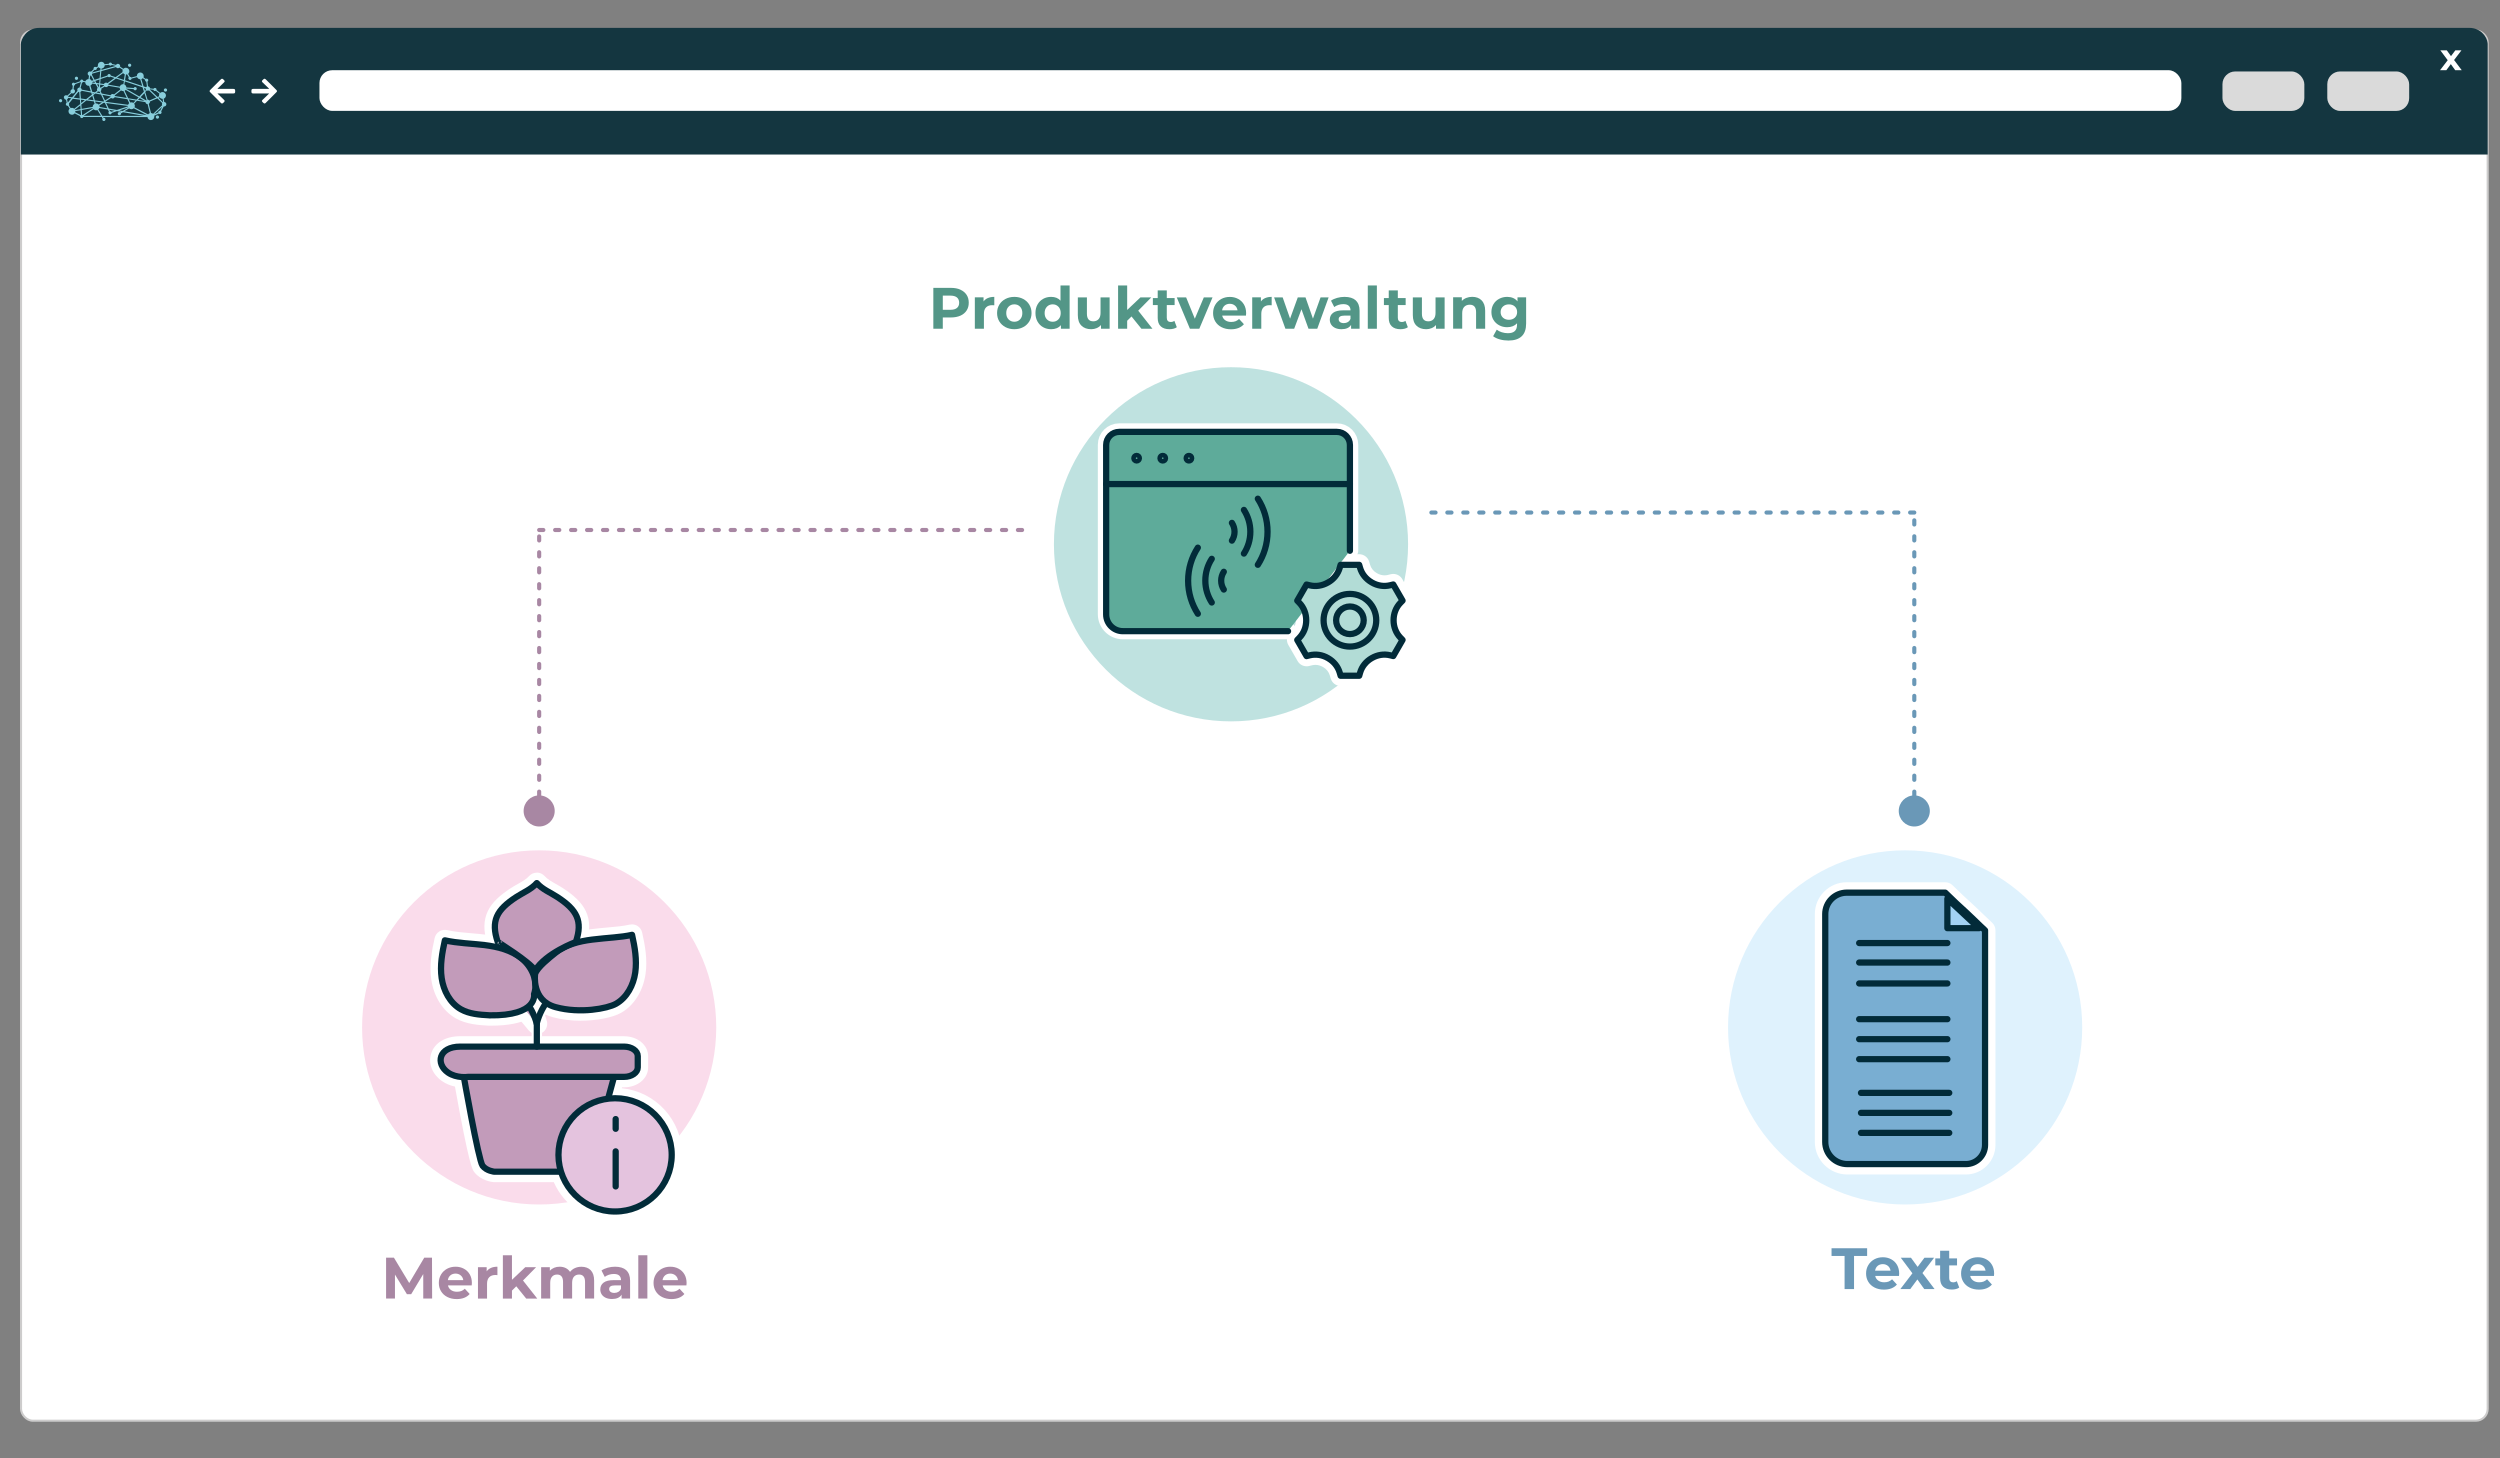 <?xml version="1.0" encoding="UTF-8"?><svg xmlns="http://www.w3.org/2000/svg" viewBox="0 0 600 350"><rect x="0" y="0" width="600" height="350" fill="#808080" stroke="none"/><defs><style>.cls-1{stroke:#cdcccc;stroke-miterlimit:10;stroke-width:.5px;}.cls-1,.cls-2{fill:#fff;}.cls-3{fill:#dff2fd;}.cls-4{fill:#79aed2;}.cls-4,.cls-5,.cls-6,.cls-7,.cls-8,.cls-9,.cls-10,.cls-11,.cls-12,.cls-13,.cls-14{stroke-linecap:round;stroke-linejoin:round;}.cls-4,.cls-5,.cls-8,.cls-10,.cls-11,.cls-12,.cls-13{stroke:#022b39;stroke-width:1.5px;}.cls-15{fill:#539687;}.cls-16{fill:#fadceb;}.cls-5{fill:#5eab9a;}.cls-6{stroke-width:2.5px;}.cls-6,.cls-7,.cls-9,.cls-13,.cls-14{fill:none;}.cls-6,.cls-14{stroke:#fff;}.cls-17{fill:#143640;}.cls-7{stroke:#6a98b7;}.cls-7,.cls-9{stroke-dasharray:0 0 1 2.83;stroke-width:.99px;}.cls-18{fill:#a887a3;}.cls-8{fill:#e4c3de;}.cls-19{fill:#88cedc;}.cls-20{fill:#dadada;}.cls-21{fill:#bfe2e0;}.cls-9{stroke:#a887a3;}.cls-10{fill:#a2d2f3;}.cls-11{fill:#c29bba;}.cls-22{fill:#6a98b7;}.cls-12{fill:#b2dcd6;}.cls-14{stroke-width:4px;}</style></defs><g id="Hintergrund"><rect class="cls-1" x="5.05" y="7.33" width="591.99" height="333.64" rx="2.83" ry="2.83"/><path class="cls-17" d="m597.04,37.08V10.51c-.16-2.03-1.97-3.82-4.4-3.82H9.4c-3.02,0-4.4,2.68-4.4,3.93v26.46h592.04Z"/><rect class="cls-2" x="76.67" y="16.85" width="446.86" height="9.76" rx="3.07" ry="3.07"/><rect class="cls-20" x="558.55" y="17.15" width="19.65" height="9.47" rx="3.07" ry="3.07"/><rect class="cls-20" x="533.39" y="17.15" width="19.65" height="9.47" rx="3.07" ry="3.07"/><path class="cls-2" d="m589.25,16.85l-1.05-1.46-1.08,1.46h-1.51l1.84-2.4-1.77-2.37h1.55l1.01,1.39,1.04-1.39h1.47l-1.77,2.33,1.84,2.44h-1.57Z"/><path class="cls-2" d="m64.6,22.43c-.12,0-.19,0-.25,0-1.19,0-2.38,0-3.57,0-.33,0-.44-.11-.44-.44,0-.04,0-.09,0-.13,0-.45.08-.53.54-.53,1.16,0,2.32,0,3.48,0,.06,0,.13,0,.23,0-.05-.07-.08-.1-.11-.14-.48-.47-.97-.93-1.45-1.4-.23-.22-.23-.36,0-.58.43-.43.48-.43.92,0,.79.79,1.58,1.58,2.37,2.37.21.21.22.36,0,.57-.85.85-1.7,1.7-2.55,2.55-.19.19-.35.19-.55,0-.07-.07-.14-.13-.21-.2-.19-.19-.19-.35,0-.53.48-.47.97-.93,1.45-1.4.04-.04.08-.08.16-.16Z"/><path class="cls-2" d="m52.18,22.43c.12,0,.19,0,.25,0,1.19,0,2.38,0,3.57,0,.33,0,.44-.11.44-.44,0-.04,0-.09,0-.13,0-.45-.08-.53-.54-.53-1.16,0-2.32,0-3.48,0-.06,0-.13,0-.23,0,.05-.07.08-.1.11-.14.48-.47.97-.93,1.45-1.4.23-.22.23-.36,0-.58-.43-.43-.48-.43-.92,0-.79.79-1.58,1.58-2.37,2.37-.21.21-.22.36,0,.57.85.85,1.7,1.7,2.55,2.55.19.19.35.19.55,0,.07-.07.14-.13.21-.2.19-.19.19-.35,0-.53-.48-.47-.97-.93-1.45-1.4-.04-.04-.08-.08-.16-.16Z"/><path class="cls-19" d="m38.17,28.1c0-.22-.17-.39-.39-.39s-.39.17-.39.39c0,.21.17.39.39.39s.39-.17.39-.39m1.15-6.49c0,.22.17.39.39.39s.39-.17.39-.39c0-.22-.17-.39-.39-.39s-.39.17-.39.39m-8.6-5.95c0,.22.17.39.39.39s.39-.17.39-.39c0-.22-.17-.39-.39-.39s-.39.17-.39.39m-12.76,3.13c0,.22.17.39.39.39s.39-.17.39-.39-.17-.39-.39-.39-.39.17-.39.39m-1.86,5.03c.14-.07.24-.19.28-.33l.73.1-.82,1s-.03,0-.05-.01l-.14-.75m1.07-1.48c.08.05.19.09.29.09.3,0,.54-.24.54-.54,0-.23-.14-.42-.34-.5l.1-.84s.09-.03.13-.06c.1-.08.16-.19.16-.31l1.3-.48s.04.04.06.06l-.33,1.24s0,0,0,0c-.3,0-.54.24-.54.54,0,.09.02.17.06.24l-1.29,1.57-.92-.12s-.03-.09-.05-.13l.83-.75Zm2.51-2.51c.12-.01.22-.07.29-.18l.49.09s0,.01,0,.02c0,.46.37.83.83.83.03,0,.07,0,.1,0l.4,1.33-2.17-.42c-.01-.18-.12-.34-.27-.43l.33-1.24Zm1.97-1.67c.07,0,.13-.03.19-.05l.6,1.12-.43.14c-.1-.19-.27-.34-.48-.4l.12-.81Zm.4-.24c.05-.08.08-.17.09-.26l1.91-.53-.16,1.62-1.19.4-.65-1.22m.65-1.18s.11.04.16.04c.21,0,.39-.17.39-.39,0-.02,0-.03,0-.05l.42-.23c.11.15.27.25.45.3l-.04.43-1.99.55s-.01-.03-.02-.04l.64-.61Zm3.19,1.63c.07.09.18.14.3.14s.23-.06.3-.14l.99.33-1.69,1.23c-.09-.08-.21-.12-.34-.12-.22,0-.42.14-.5.33l-.91-.13.1-1.06,1.74-.58Zm-1.56-1.32l3.51-.97c.09.16.27.27.46.27.14,0,.28-.06.37-.15l.79.52c-.04.1-.07.21-.07.33,0,.08.01.16.03.23l-1.68,1.22-1.17-.39c0-.21-.18-.37-.39-.37s-.38.17-.39.37l-1.63.54.16-1.6Zm.06-.62c.41-.04.74-.37.75-.79l1.01-.11c.06.13.2.21.35.21.13,0,.25-.07.32-.17l.94.22s0,.01,0,.02c0,0,0,0,0,0l-3.41.94.03-.33Zm5.16,1.1c.1.14.24.24.4.3l-.22,1.33-1.67-.55,1.48-1.08m4.67,3.41l.32,1.05-1.09,1.14-3.17-1.83s.01-.04.02-.06l1.77.13c.05.16.2.28.37.28.22,0,.39-.17.39-.39,0-.22-.17-.39-.39-.39-.16,0-.29.09-.35.23l-1.75-.13c-.01-.32-.21-.6-.49-.73l.12-.72,4.26,1.42Zm-3.99-3.07c.1,0,.19-.02.28-.05l.41.7c-.07.07-.11.17-.11.27s.17.39.39.39c.2,0,.36-.15.39-.34l1.32-.35c.12.3.41.51.75.51l.48,1.61-4.12-1.37.22-1.38Zm3.69,1.1c.13-.04.25-.12.35-.22l.55.38s0,.05,0,.08c0,.18.13.34.3.38l.15,1.13c-.09.04-.17.11-.22.19l-.58-.19-.53-1.75m1.29,2.71c.08.04.17.07.26.07.1,0,.2-.03.28-.08l1.76,1.7-1.67.73c-.1-.12-.25-.21-.42-.21,0,0-.01,0-.02,0l-.55-1.83.36-.38m.73-.21s.01-.03.02-.04l.84.1c.04.17.19.3.38.3.07,0,.14-.02.2-.06l.88.69c-.07.12-.11.26-.11.41,0,.07.01.14.03.21l-.4.17-1.84-1.78m2.36,1.86c.15.22.4.37.69.37,0,0,.01,0,.02,0l.13.79s-.03.01-.04.02l-1.09-1.05.3-.13m.11,3.2s-.03,0-.05,0c-.22,0-.39.17-.39.39,0,.01,0,.02,0,.03l-.99.47,1.93-1.83-.5.95Zm-1.7.76c-.14-.11-.31-.18-.49-.18l-.54-2.21c.17-.09.28-.27.28-.47,0-.03,0-.05,0-.08l1.78-.77,1.17,1.13c-.04.08-.07.17-.07.26,0,.09.02.18.07.26l-2.19,2.07Zm-.77-.15c-.17.05-.31.16-.42.3l-3.27-1.71c.06-.11.09-.24.09-.37,0-.19-.06-.36-.17-.49l.68-.71,2.03.33c.03.27.25.48.53.49l.53,2.18m-6.11-.48l1.14-.68c.14.12.33.2.54.2.22,0,.42-.09.57-.23l3.17,1.66-5.42-.95Zm-5.29,1.1l-.95-1.52c.1-.09.18-.21.23-.34l2.06.36.24.51c-.13.13-.15.35-.03.5.13.17.37.21.54.08.1-.07.15-.18.16-.3l1.27-.42,1.01.18-.2.12c-.07-.05-.15-.08-.24-.08-.22,0-.39.17-.39.39,0,.22.17.39.39.39s.39-.17.39-.39c0-.02,0-.05,0-.07l.47-.28,5.04.88h-9.98Zm-4.5,0l2.4-1.58c.15.16.37.26.61.26.11,0,.22-.02.31-.06l.86,1.38h-4.18Zm-.23-.18s-.08-.05-.12-.06l-.09-1.16,2.67-.47s.01.04.02.06l-2.48,1.63Zm-.23-1.49l-.08-1.06,1.22-.97,1.79.24.17.58c-.27.14-.46.42-.46.74,0,0,0,0,0,0l-2.64.47Zm-.17-2.2l.93.12-.87.69-.06-.81Zm.01,3.65s-.05.02-.07.04c0,0,0,0,0,0l-1.33-.69c.03-.08.04-.17.04-.26,0,0,0,0,0,0l1.27-.22.09,1.13m2.61-4.86l-1.38,1.09-1.26-.17-.12-1.58c.14-.05.25-.15.31-.27l2.31.45.14.48Zm1.75-2.72l-.67-.09-.26-.49,1.03-.34-.09.92Zm-.51.21l.49.07-.06.65s-.03,0-.04,0l-.39-.72Zm.8,2.18l-.93-.18.37-.29c.08.05.18.08.28.08.03,0,.07,0,.1,0l.19.4Zm.08-1.33c-.05-.05-.11-.08-.18-.11l.06-.64.9.13s.01.07.02.1l-.81.52Zm4.55.01c0,.16.06.3.14.43l-1.5,1.17c-.09-.07-.2-.11-.33-.11-.21,0-.4.12-.48.3l-2.13-.41-.27-.58c.12-.1.19-.25.19-.41,0-.06,0-.11-.03-.17l.81-.52c.1.09.22.14.36.14.22,0,.4-.13.49-.32l2.74.47Zm.89-.86s-.05,0-.07,0c-.37,0-.69.25-.79.59l-2.73-.47c0-.05-.02-.1-.03-.15l1.85-1.34,1.9.63-.12.74Zm.82,3.3l-2.86-.46c0-.06-.02-.11-.04-.16l1.52-1.19c.14.1.31.16.49.16.03,0,.07,0,.1,0l.79,1.65Zm.47.35l1.65.27-.55.57c-.13-.09-.29-.14-.46-.14-.1,0-.2.02-.28.05l-.36-.75Zm.12.89c-.12.1-.22.24-.27.4l-5.4-.71-.03-.06,1.35-.88c.1.09.22.14.36.14.22,0,.41-.13.49-.32l3.05.5.45.94m-.21,1.02s.01.02.02.03l-1.37.83-.81-.14,2.17-.71Zm-6.34-1.18l-.78.5c-.15-.16-.37-.27-.61-.27-.04,0-.07,0-.1,0l-.14-.46,1.63.22Zm.1-1.84l1.93.37s.01.09.03.13l-1.32.85-.64-1.36Zm-2.19.07l.5-.39,1.36.26.74,1.58-.15.09-2.07-.27-.38-1.27Zm-.16-.52l.3.06-.23.18-.07-.24Zm.24,1.75l-1.4-.19,1.09-.86.31,1.04Zm1.45,1.61c0-.12-.02-.23-.07-.33l1.05-.68.28.04.61,1.3-1.87-.33s0,0,0,0m3.61.91l-.78.26c-.08-.1-.21-.15-.33-.14l-.16-.33,1.27.22Zm-1.41-.52l-.62-1.32,5.23.69s0,.06,0,.09l-2.66.87-1.97-.34Zm6.68-2.15l-2.03-.33-.85-1.79c.1-.05.19-.12.26-.21l3.11,1.8-.5.52Zm1.95.32l-1.62-.26.41-.43,1.2.7Zm-.07-1.88l.51,1.68s-.07.05-.1.08l-1.34-.78.94-.98Zm.3-1.08c0,.1.03.2.08.28l-.26.27-.22-.71.39.13s0,.02,0,.03m-12.82-1.47s0-.07,0-.1l.47-.16.19.35-.65-.09m.81.39l.48.9c-.11.1-.17.24-.17.39,0,.09.02.18.07.26l-.53.42-.67-.13-.44-1.47c.2-.1.35-.28.42-.49l.85.12Zm-4.91,6.24s-.03-.08-.05-.12l1.28-1.01.07.9-1.3.23m-.38-2.99l1.15-1.41c.06.04.13.07.2.08l.12,1.52-1.47-.19Zm.15,2.65c-.15-.13-.34-.21-.55-.21-.11,0-.22.02-.31.06l-.43-.7c.08-.12.09-.28.02-.41l.93-1.13,1.7.22.08,1.05-1.43,1.12Zm-2.46-2.69c0,.28.22.52.5.54l.14.74s-.03.02-.04.03c-.17.13-.21.37-.08.54.1.13.26.18.41.15l.43.69c-.17.15-.28.37-.28.62,0,.46.37.83.83.83.27,0,.51-.13.66-.33l1.31.68c-.02.1,0,.21.07.3.13.17.37.21.54.08.06-.05.11-.11.13-.18h4.44s.2.33.2.33c-.1.13-.11.33,0,.47.13.17.37.21.54.08.17-.13.21-.37.08-.54-.09-.13-.25-.18-.39-.15l-.11-.18h10.65c.05.41.4.73.82.73.46,0,.83-.37.83-.83,0-.08-.01-.15-.03-.22l1.11-.52c.07.07.17.11.27.11.22,0,.39-.17.39-.39,0-.1-.04-.19-.1-.26l.62-1.16s.06,0,.09,0c.3,0,.54-.24.54-.54,0-.29-.22-.52-.51-.54l-.13-.79c.31-.12.54-.42.54-.77,0-.46-.37-.83-.83-.83-.21,0-.4.08-.55.21l-.89-.69s.02-.08.02-.12c0-.22-.17-.39-.39-.39-.15,0-.28.08-.35.21l-.83-.1c-.02-.26-.23-.47-.49-.49l-.14-1.12c.12-.07.21-.2.21-.34,0-.22-.17-.39-.39-.39-.09,0-.17.03-.23.08l-.54-.38c.05-.1.07-.22.07-.34,0-.46-.37-.83-.83-.83s-.83.37-.83.83c0,.01,0,.03,0,.04l-1.32.35c-.07-.1-.19-.17-.32-.17,0,0-.02,0-.03,0l-.42-.72c.19-.15.3-.38.3-.64,0-.46-.37-.83-.83-.83-.24,0-.46.1-.61.27l-.79-.52s.02-.1.02-.15c0-.3-.24-.54-.54-.54-.19,0-.36.1-.46.26l-.96-.22c-.02-.19-.19-.34-.39-.34-.18,0-.33.12-.38.29l-1.01.11c-.1-.34-.42-.59-.79-.59-.46,0-.83.37-.83.83,0,.09.02.18.04.26l-.42.23c-.07-.06-.16-.1-.26-.1-.22,0-.39.17-.39.39,0,.06.01.11.03.16l-.64.61c-.08-.04-.17-.07-.26-.07-.3,0-.54.24-.54.54,0,.22.13.41.32.49l-.12.82c-.34.01-.63.23-.75.53l-.48-.09c-.02-.12-.09-.23-.21-.29-.19-.1-.43-.02-.52.18-.03.06-.04.12-.04.18l-1.3.48c-.13-.15-.36-.18-.53-.06-.17.13-.21.37-.08.54.04.05.08.09.14.12l-.1.84c-.26.04-.46.26-.46.53,0,.09.02.17.06.25l-.83.75c-.08-.06-.19-.09-.29-.09-.3,0-.54.24-.54.54m-1,.46c-.17.13-.21.37-.08.54.13.17.37.21.54.08.17-.13.21-.37.08-.54-.13-.17-.37-.21-.54-.08"/></g><g id="Ebene_2"><circle class="cls-3" cx="457.23" cy="246.58" r="42.5"/><path class="cls-2" d="m466.86,214.23l2.67,2.57c3.69,3.33,5.13,4.88,6.88,6.48v51.5c0,2.54-2.06,4.6-4.6,4.6h-28.43c-2.94,0-5.32-2.38-5.32-5.32v-54.67c0-2.85,2.31-5.15,5.15-5.15h23.65m0-2.5h-23.65c-4.22,0-7.65,3.43-7.65,7.65v54.67c0,4.31,3.51,7.82,7.82,7.82h28.43c3.91,0,7.1-3.18,7.1-7.1v-51.5c0-.7-.29-1.37-.81-1.84-.64-.59-1.26-1.18-1.97-1.87-1.16-1.12-2.6-2.52-4.9-4.59l-2.64-2.54c-.47-.45-1.09-.7-1.73-.7h0Z"/><circle class="cls-21" cx="295.44" cy="130.63" r="42.5"/><g><path class="cls-2" d="m326.21,135.51l.21.72c.43,1.49,1.45,2.72,2.79,3.49.02,0,.03.02.05.03.93.54,1.97.83,3.02.83.46,0,.92-.05,1.38-.17l.73-.18,2.23,3.87-.52.54c-1.07,1.11-1.63,2.6-1.63,4.14,0,.02,0,.03,0,.05,0,1.55.56,3.04,1.63,4.16l.52.54-2.23,3.87-.73-.18c-.45-.11-.91-.17-1.37-.17-1.06,0-2.11.29-3.04.83,0,0-.01,0-.02.01,0,0-.01,0-.02.01-1.34.77-2.35,2-2.78,3.49l-.21.73h-4.46l-.21-.72c-.43-1.49-1.45-2.72-2.79-3.49-.02,0-.03-.02-.05-.03-.93-.54-1.97-.83-3.02-.83-.46,0-.92.05-1.38.17l-.73.18-2.23-3.87.52-.54c1.07-1.11,1.63-2.6,1.63-4.14v-.05c0-1.55-.56-3.04-1.63-4.16l-.52-.54,2.23-3.87.73.18c.45.11.91.17,1.37.17,1.06,0,2.11-.29,3.04-.83,0,0,.01,0,.02-.01,0,0,.01,0,.02-.01,1.34-.77,2.35-2,2.78-3.49l.21-.73h4.46m0-2.5h-4.46c-1.11,0-2.09.74-2.4,1.81l-.21.73c-.24.83-.82,1.55-1.62,2.01,0,0-.05.03-.05.03-.56.32-1.17.49-1.78.49-.26,0-.52-.03-.77-.09l-.73-.18c-.2-.05-.4-.07-.6-.07-.88,0-1.71.46-2.16,1.25l-2.23,3.87c-.56.96-.41,2.18.36,2.98l.52.54c.6.63.93,1.49.93,2.42v.06c0,.93-.33,1.78-.93,2.41l-.52.54c-.77.8-.92,2.02-.36,2.98l2.23,3.87c.45.79,1.29,1.25,2.16,1.25.2,0,.4-.02.6-.07l.73-.18c.25-.06.51-.09.78-.09.61,0,1.22.17,1.77.49l.08.04c.79.45,1.37,1.17,1.61,2.01l.21.72c.31,1.07,1.29,1.81,2.4,1.81h4.46c1.11,0,2.09-.74,2.4-1.81l.21-.73c.24-.83.82-1.55,1.62-2.01.01,0,.02-.01.03-.02.01,0,.03-.02.04-.02.53-.31,1.15-.48,1.76-.48.26,0,.52.03.77.09l.73.18c.2.05.4.07.6.07.88,0,1.71-.46,2.16-1.25l2.23-3.87c.56-.96.41-2.18-.36-2.98l-.52-.54c-.6-.63-.93-1.49-.93-2.42v-.08c0-.91.33-1.76.93-2.39l.52-.54c.77-.8.92-2.02.36-2.98l-2.23-3.87c-.45-.79-1.29-1.25-2.16-1.25-.2,0-.4.02-.6.07l-.73.18c-.25.06-.51.09-.78.09-.61,0-1.22-.17-1.77-.49l-.06-.03c-.81-.46-1.39-1.18-1.63-2.02l-.21-.72c-.31-1.07-1.29-1.81-2.4-1.81h0Z"/><path class="cls-2" d="m323.98,142.49c3.49,0,6.32,2.83,6.32,6.32s-2.83,6.32-6.32,6.32-6.32-2.83-6.32-6.32,2.83-6.32,6.32-6.32m0-2.5c-4.87,0-8.82,3.96-8.82,8.82s3.96,8.82,8.82,8.82,8.82-3.96,8.82-8.82-3.96-8.82-8.82-8.82h0Z"/><path class="cls-2" d="m323.98,145.5c1.83,0,3.31,1.49,3.31,3.31s-1.49,3.31-3.31,3.31-3.31-1.49-3.31-3.31,1.49-3.31,3.31-3.31m0-2.5c-3.2,0-5.81,2.61-5.81,5.81s2.61,5.81,5.81,5.81,5.81-2.61,5.81-5.81-2.61-5.81-5.81-5.81h0Z"/></g><g><path class="cls-14" d="m309.13,151.43h-39.64c-2.22,0-4.01-1.8-4.01-4.01v-40.68c0-1.74,1.41-3.14,3.14-3.14h52.22c1.74,0,3.14,1.41,3.14,3.14v25.39"/><path class="cls-2" d="m272.79,109.37c.3,0,.55.25.55.55s-.25.55-.55.55-.55-.25-.55-.55.25-.55.55-.55m0-4c-2.51,0-4.55,2.04-4.55,4.55s2.04,4.55,4.55,4.55,4.55-2.04,4.55-4.55-2.04-4.55-4.55-4.55h0Z"/><path class="cls-2" d="m279.06,109.37c.3,0,.55.25.55.55s-.25.55-.55.55-.55-.25-.55-.55.25-.55.55-.55m0-4c-2.51,0-4.55,2.04-4.55,4.55s2.04,4.55,4.55,4.55,4.55-2.04,4.55-4.55-2.04-4.55-4.55-4.55h0Z"/><path class="cls-2" d="m285.34,109.37c.3,0,.55.25.55.55s-.25.55-.55.55-.55-.25-.55-.55.25-.55.55-.55m0-4c-2.51,0-4.55,2.04-4.55,4.55s2.04,4.55,4.55,4.55,4.55-2.04,4.55-4.55-2.04-4.55-4.55-4.55h0Z"/></g><circle class="cls-16" cx="129.4" cy="246.58" r="42.5"/><g><g><path class="cls-2" d="m120.29,235.48c2.73,1.28,5.06,3.4,6.66,5.96.84,1.32,1.48,2.77,1.88,4.28l-2.94-3.53-5.6-6.71m0-2.5c-.76,0-1.49.34-1.98.97-.72.93-.69,2.23.06,3.13l5.6,6.71,2.94,3.53c.49.59,1.2.9,1.92.9.39,0,.78-.09,1.15-.28,1.04-.54,1.57-1.73,1.27-2.86-.47-1.76-1.2-3.43-2.19-4.98-1.86-2.97-4.6-5.42-7.71-6.88-.34-.16-.7-.24-1.06-.24h0Z"/><path class="cls-2" d="m106.76,225.67c3.13.72,6.36.75,9.54,1.14,3.19.4,6.44,1.22,8.92,3.24,1.6,1.3,2.79,3.2,3.16,5.2.01.34.05.72.11,1.12.03.75-.08,1.5-.33,2.22,0,0,.3,1.49-1.21,2.85-1.6-2.56-3.93-4.68-6.66-5.96l5.6,6.71c-1.49.83-3.94,1.48-7.96,1.48-.17,0-.35,0-.53,0-2.33-.14-4.75-.3-6.78-1.44-2.65-1.5-4.2-4.49-4.63-7.51-.43-3.01.1-6.08.77-9.05m0-2.5c-.47,0-.93.13-1.33.38-.56.35-.96.92-1.11,1.57-.71,3.14-1.3,6.52-.81,9.95.58,4.09,2.78,7.58,5.87,9.33,2.57,1.44,5.5,1.62,7.86,1.76.04,0,.08,0,.12,0,.19,0,.38,0,.57,0,3.96,0,7.05-.61,9.18-1.8.27-.15.51-.35.7-.58.29-.11.57-.27.81-.49,1.56-1.41,2.08-3.12,2.07-4.43.23-.85.33-1.72.3-2.6,0-.09-.01-.18-.03-.27-.05-.33-.08-.6-.08-.82,0-.13-.02-.26-.04-.38-.47-2.54-1.94-4.98-4.04-6.69-3.26-2.65-7.37-3.43-10.19-3.78-1.14-.14-2.28-.24-3.38-.33-2.07-.17-4.02-.34-5.91-.77-.19-.04-.37-.06-.56-.06h0Z"/><path class="cls-2" d="m151.68,224.35c.67,2.97,1.21,6.04.78,9.05-.43,3.02-1.98,6.01-4.63,7.5-1.35.76-4.67,1.57-8.47,1.57-1.95,0-4.04-.21-6.04-.76-.9-.25-1.64-.6-2.24-1.03-1.67-1.17-2.33-2.88-2.59-4.31,0-.37-.04-.75-.11-1.12-.06-.91.04-1.53.04-1.53.54-1.6,3.49-3.92,4.8-4.99,2.49-2.02,5.74-2.84,8.92-3.24,3.85-.48,6.83-.52,9.54-1.14m0-2.5c-.19,0-.37.02-.56.06-1.53.35-3.23.5-5.21.68-1.22.11-2.59.23-4.08.42-2.81.35-6.92,1.13-10.19,3.78l-.27.22c-2.32,1.89-4.65,3.9-5.33,5.91-.04.13-.08.27-.1.4-.02.15-.14.96-.07,2.09,0,.1.02.2.04.3.04.23.07.46.07.66,0,.15.01.3.04.45.46,2.53,1.71,4.58,3.62,5.91.83.6,1.85,1.07,3.01,1.39,2.08.57,4.33.85,6.71.85,3.79,0,7.69-.76,9.69-1.89,3.1-1.74,5.29-5.23,5.88-9.33.49-3.41-.1-6.8-.82-9.95-.15-.65-.54-1.21-1.11-1.57-.4-.25-.86-.38-1.33-.38h0Z"/><path class="cls-2" d="m149.77,251.19c1.82,0,3.28,1.01,3.28,2.27v2.72c0,1.25-1.46,2.27-3.28,2.27h-2.4l-1.43,5.24c.55-.08,1.11-.11,1.68-.11,7.5,0,13.59,6.08,13.59,13.59s-6.09,13.59-13.59,13.59c-6.1,0-11.26-4.02-12.98-9.55h-16s-1.86-.17-2.83-1.44c-.85-1.11-3.79-17.38-4.48-21.27-.97,0-2.52-.19-3.82-1.1-2.99-2.07-2.31-6.19,2.94-6.21h39.32m0-2.5h-39.32c-3.56.01-6.17,1.58-6.98,4.19-.74,2.38.29,4.97,2.61,6.58,1.01.71,2.1,1.1,3.11,1.32,3.39,18.9,4.19,19.95,4.63,20.52,1.59,2.08,4.29,2.38,4.59,2.41.08,0,.15.01.23.01h14.27c2.56,5.78,8.25,9.55,14.71,9.55,8.87,0,16.09-7.22,16.09-16.09,0-8.33-6.36-15.2-14.49-16.01l.06-.21h.49c3.24,0,5.78-2.1,5.78-4.77v-2.72c0-2.67-2.54-4.77-5.78-4.77h0Z"/><path class="cls-2" d="m128.83,211.94c1.37,1.54,3.23,2.24,4.96,3.37,4.63,3.04,6.14,5.67,4.4,10.77,0,0-7.17,2.63-9.77,6.84-1.26-2.08-8.96-6.83-8.96-6.84-1.73-5.1-.23-7.73,4.4-10.77,1.73-1.13,3.59-1.83,4.97-3.37m0-2.5c-.71,0-1.39.3-1.86.83-.67.75-1.61,1.28-2.7,1.89-.58.32-1.17.66-1.78,1.06-4.89,3.21-7.69,6.75-5.45,13.52.16.62.58,1.14,1.23,1.55,5.58,3.53,7.68,5.42,8.02,5.93.45.74,1.26,1.2,2.13,1.2h.01c.87,0,1.67-.45,2.13-1.19,1.75-2.83,6.73-5.15,8.51-5.81.71-.26,1.26-.83,1.5-1.54,2.34-6.87-.46-10.43-5.39-13.67-.61-.4-1.2-.73-1.78-1.06-1.08-.61-2.02-1.14-2.69-1.89-.47-.53-1.15-.84-1.86-.84h0Z"/><path class="cls-2" d="m120.29,235.48c2.73,1.28,5.06,3.4,6.66,5.96-.28.26-.63.51-1.06.75l-5.6-6.71m0-2.5c-.76,0-1.49.34-1.98.97-.72.93-.69,2.23.06,3.13l5.6,6.71c.49.59,1.2.9,1.92.9.42,0,.83-.1,1.22-.32.59-.33,1.11-.7,1.54-1.1.88-.82,1.05-2.14.42-3.16-1.87-2.99-4.61-5.44-7.72-6.9-.34-.16-.7-.24-1.06-.24h0Z"/><path class="cls-2" d="m128.38,235.25c.07.37.11.75.11,1.12-.06-.4-.1-.78-.11-1.12m0-2.5c-.09,0-.18,0-.27.01-1.3.14-2.27,1.26-2.23,2.56.01.42.06.89.14,1.42.18,1.23,1.24,2.13,2.47,2.13.06,0,.12,0,.19,0,1.3-.1,2.31-1.18,2.31-2.49,0-.51-.05-1.05-.15-1.58-.23-1.19-1.27-2.04-2.45-2.04h0Z"/></g><g><path class="cls-6" d="m137.37,235.29c-4.15,1.95-7.36,5.81-8.53,10.24v5.65"/><path class="cls-2" d="m128.38,235.25c.07.37.11.75.11,1.12-.06-.4-.1-.78-.11-1.12m0-2.5c-.09,0-.18,0-.27.01-1.3.14-2.27,1.26-2.23,2.56.01.42.06.89.14,1.42.18,1.23,1.24,2.13,2.47,2.13.06,0,.12,0,.19,0,1.3-.1,2.31-1.18,2.31-2.49,0-.51-.05-1.05-.15-1.58-.23-1.19-1.27-2.04-2.45-2.04h0Z"/></g></g><g><line class="cls-6" x1="147.76" y1="276.33" x2="147.76" y2="284.74"/><line class="cls-6" x1="147.76" y1="268.59" x2="147.76" y2="270.92"/></g><g><path class="cls-15" d="m230.5,69.53c.64.29,1.13.7,1.48,1.23.35.53.52,1.16.52,1.89s-.17,1.35-.52,1.88-.84.95-1.48,1.23c-.64.28-1.39.43-2.26.43h-1.97v2.7h-2.27v-9.8h4.24c.87,0,1.62.14,2.26.43Zm-.83,4.38c.35-.29.53-.71.53-1.25s-.18-.97-.53-1.27c-.36-.29-.87-.44-1.55-.44h-1.85v3.4h1.85c.68,0,1.2-.15,1.55-.44Z"/><path class="cls-15" d="m237.1,71.53c.44-.19.95-.28,1.53-.28v2.02c-.24-.02-.4-.03-.49-.03-.63,0-1.12.17-1.47.52-.36.35-.53.88-.53,1.57v3.56h-2.18v-7.53h2.09v.99c.26-.36.61-.64,1.06-.83Z"/><path class="cls-15" d="m241.31,78.51c-.63-.33-1.12-.79-1.48-1.38-.36-.59-.53-1.25-.53-2s.18-1.41.53-2c.35-.59.85-1.05,1.48-1.38.63-.33,1.34-.5,2.13-.5s1.5.17,2.13.5c.62.33,1.12.79,1.47,1.38.35.59.53,1.26.53,2s-.18,1.41-.53,2c-.36.59-.85,1.05-1.47,1.38-.62.33-1.33.5-2.13.5s-1.5-.17-2.13-.5Zm3.51-1.86c.36-.38.54-.88.54-1.52s-.18-1.14-.54-1.52-.82-.57-1.38-.57-1.02.19-1.39.57-.55.88-.55,1.52.18,1.14.55,1.52.83.57,1.39.57,1.02-.19,1.38-.57Z"/><path class="cls-15" d="m256.71,68.51v10.39h-2.09v-.87c-.54.65-1.33.98-2.35.98-.71,0-1.35-.16-1.92-.48-.57-.32-1.02-.77-1.35-1.36-.33-.59-.49-1.27-.49-2.04s.16-1.46.49-2.04c.33-.59.78-1.04,1.35-1.36.57-.32,1.21-.48,1.92-.48.96,0,1.71.3,2.25.91v-3.65h2.18Zm-2.69,8.14c.36-.38.55-.88.55-1.52s-.18-1.14-.55-1.52-.82-.57-1.37-.57-1.02.19-1.39.57c-.36.38-.55.88-.55,1.52s.18,1.14.55,1.52c.36.38.83.57,1.39.57s1.01-.19,1.37-.57Z"/><path class="cls-15" d="m266.31,71.37v7.53h-2.07v-.9c-.29.33-.63.58-1.04.75-.4.17-.84.26-1.3.26-.99,0-1.77-.28-2.35-.85-.58-.57-.87-1.41-.87-2.53v-4.26h2.18v3.93c0,1.21.51,1.82,1.53,1.82.52,0,.94-.17,1.26-.51.32-.34.48-.85.48-1.52v-3.72h2.18Z"/><path class="cls-15" d="m271.57,75.94l-1.05,1.04v1.92h-2.18v-10.39h2.18v5.88l3.19-3.02h2.6l-3.14,3.19,3.42,4.34h-2.65l-2.38-2.95Z"/><path class="cls-15" d="m282.44,78.53c-.21.16-.48.28-.79.36-.31.08-.64.12-.99.12-.9,0-1.59-.23-2.08-.69-.49-.46-.73-1.13-.73-2.02v-3.09h-1.16v-1.68h1.16v-1.83h2.18v1.83h1.88v1.68h-1.88v3.07c0,.32.08.56.25.74s.39.26.69.26c.34,0,.64-.09.88-.28l.59,1.54Z"/><path class="cls-15" d="m291.01,71.37l-3.18,7.53h-2.25l-3.16-7.53h2.25l2.09,5.12,2.16-5.12h2.1Z"/><path class="cls-15" d="m299.03,75.75h-5.7c.1.47.34.84.73,1.11.38.27.86.41,1.43.41.39,0,.74-.06,1.04-.17.3-.12.59-.3.85-.55l1.16,1.26c-.71.81-1.75,1.22-3.11,1.22-.85,0-1.6-.17-2.25-.5-.65-.33-1.16-.79-1.51-1.38-.36-.59-.53-1.25-.53-2s.17-1.4.52-2c.35-.59.83-1.05,1.44-1.39.61-.33,1.29-.5,2.05-.5s1.4.16,2,.48,1.07.77,1.41,1.36c.34.59.51,1.28.51,2.07,0,.03-.01.22-.04.59Zm-5.11-2.42c-.34.28-.54.66-.62,1.15h3.71c-.08-.48-.28-.86-.62-1.14s-.75-.43-1.23-.43-.91.14-1.25.42Z"/><path class="cls-15" d="m303.67,71.53c.44-.19.95-.28,1.53-.28v2.02c-.24-.02-.41-.03-.49-.03-.63,0-1.12.17-1.47.52s-.53.88-.53,1.57v3.56h-2.18v-7.53h2.09v.99c.26-.36.61-.64,1.06-.83Z"/><path class="cls-15" d="m318.87,71.37l-2.73,7.53h-2.1l-1.69-4.68-1.75,4.68h-2.1l-2.72-7.53h2.06l1.78,5.1,1.85-5.1h1.85l1.79,5.1,1.83-5.1h1.93Z"/><path class="cls-15" d="m325.36,72.09c.62.56.94,1.39.94,2.51v4.3h-2.04v-.94c-.41.7-1.18,1.05-2.3,1.05-.58,0-1.08-.1-1.5-.29-.42-.2-.75-.47-.97-.81-.22-.35-.34-.74-.34-1.18,0-.7.26-1.25.79-1.65s1.34-.6,2.44-.6h1.74c0-.48-.15-.84-.43-1.1s-.72-.39-1.3-.39c-.4,0-.8.06-1.18.19-.39.13-.72.3-.99.51l-.78-1.53c.41-.29.9-.51,1.48-.67.57-.16,1.16-.24,1.77-.24,1.17,0,2.06.28,2.69.83Zm-1.86,5.19c.29-.17.49-.43.62-.76v-.77h-1.5c-.9,0-1.34.29-1.34.88,0,.28.11.5.33.67.22.16.52.25.9.25s.71-.09.99-.26Z"/><path class="cls-15" d="m328.27,68.51h2.18v10.39h-2.18v-10.39Z"/><path class="cls-15" d="m337.89,78.53c-.21.16-.48.28-.79.36-.31.08-.64.12-.99.12-.9,0-1.59-.23-2.08-.69-.49-.46-.73-1.13-.73-2.02v-3.09h-1.16v-1.68h1.16v-1.83h2.18v1.83h1.88v1.68h-1.88v3.07c0,.32.08.56.25.74s.39.26.69.26c.34,0,.64-.09.88-.28l.59,1.54Z"/><path class="cls-15" d="m346.71,71.37v7.53h-2.07v-.9c-.29.33-.63.58-1.04.75-.4.17-.84.26-1.3.26-.99,0-1.77-.28-2.35-.85-.58-.57-.87-1.41-.87-2.53v-4.26h2.18v3.93c0,1.21.51,1.82,1.53,1.82.52,0,.94-.17,1.26-.51.32-.34.48-.85.48-1.52v-3.72h2.18Z"/><path class="cls-15" d="m355.58,72.09c.57.56.86,1.39.86,2.49v4.31h-2.18v-3.98c0-.6-.13-1.04-.39-1.34s-.64-.44-1.13-.44c-.55,0-.99.17-1.32.51-.33.34-.49.85-.49,1.52v3.72h-2.18v-7.53h2.09v.88c.29-.32.65-.56,1.08-.73.43-.17.9-.26,1.41-.26.93,0,1.69.28,2.26.84Z"/><path class="cls-15" d="m366.27,71.37v6.27c0,1.38-.36,2.41-1.08,3.08-.72.67-1.77,1.01-3.15,1.01-.73,0-1.42-.09-2.07-.27s-1.19-.43-1.62-.77l.87-1.57c.32.26.72.47,1.2.62.49.15.97.23,1.46.23.76,0,1.31-.17,1.67-.51s.54-.86.54-1.55v-.32c-.57.62-1.36.94-2.38.94-.69,0-1.32-.15-1.9-.46-.57-.3-1.03-.73-1.37-1.28-.34-.55-.5-1.19-.5-1.9s.17-1.35.5-1.9c.34-.55.79-.98,1.37-1.28.57-.3,1.21-.46,1.9-.46,1.09,0,1.92.36,2.49,1.08v-.97h2.07Zm-2.71,4.87c.37-.34.55-.79.55-1.34s-.18-1-.55-1.34c-.37-.34-.84-.51-1.42-.51s-1.06.17-1.43.51-.56.79-.56,1.34.19,1,.56,1.34.85.51,1.43.51,1.05-.17,1.42-.51Z"/></g><g><path class="cls-18" d="m101.58,311.65v-5.88s-2.9,4.84-2.9,4.84h-1.02l-2.87-4.72v5.75h-2.13v-9.8h1.88l3.67,6.09,3.61-6.09h1.86l.03,9.8h-2.13Z"/><path class="cls-18" d="m113.21,308.5h-5.7c.1.47.35.84.73,1.11s.86.41,1.43.41c.39,0,.74-.06,1.04-.17.3-.12.59-.3.85-.55l1.16,1.26c-.71.81-1.74,1.22-3.11,1.22-.85,0-1.6-.17-2.25-.5-.65-.33-1.16-.79-1.51-1.38-.36-.59-.53-1.25-.53-2s.17-1.4.52-2c.35-.59.83-1.05,1.44-1.39.61-.33,1.29-.5,2.05-.5s1.4.16,2,.48,1.07.77,1.41,1.36c.34.59.51,1.28.51,2.07,0,.03-.01.22-.04.59Zm-5.11-2.42c-.34.28-.54.66-.62,1.15h3.71c-.07-.48-.28-.86-.62-1.14-.34-.28-.75-.43-1.23-.43s-.91.14-1.25.42Z"/><path class="cls-18" d="m117.85,304.29c.44-.19.95-.28,1.53-.28v2.02c-.24-.02-.41-.03-.49-.03-.63,0-1.12.17-1.47.53-.35.35-.53.88-.53,1.57v3.56h-2.18v-7.53h2.09v.99c.26-.36.61-.64,1.06-.83Z"/><path class="cls-18" d="m123.92,308.7l-1.05,1.04v1.92h-2.18v-10.39h2.18v5.88l3.19-3.02h2.6l-3.14,3.19,3.42,4.34h-2.65l-2.38-2.95Z"/><path class="cls-18" d="m141.76,304.84c.55.56.83,1.39.83,2.5v4.31h-2.18v-3.98c0-.6-.12-1.04-.37-1.34s-.6-.44-1.06-.44c-.51,0-.92.17-1.22.5-.3.33-.45.82-.45,1.48v3.78h-2.18v-3.98c0-1.18-.48-1.78-1.43-1.78-.5,0-.91.17-1.2.5-.3.33-.45.82-.45,1.48v3.78h-2.18v-7.53h2.09v.87c.28-.32.62-.56,1.03-.73s.85-.25,1.34-.25c.53,0,1.01.11,1.44.32.43.21.77.52,1.04.92.31-.39.7-.7,1.17-.91.47-.21.99-.32,1.55-.32.94,0,1.69.28,2.25.83Z"/><path class="cls-18" d="m150.28,304.84c.62.56.94,1.39.94,2.51v4.3h-2.04v-.94c-.41.7-1.18,1.05-2.3,1.05-.58,0-1.08-.1-1.5-.29-.42-.2-.75-.47-.97-.81-.22-.35-.34-.74-.34-1.18,0-.7.26-1.25.79-1.65s1.34-.6,2.44-.6h1.74c0-.48-.15-.84-.43-1.1s-.72-.38-1.3-.38c-.4,0-.8.06-1.18.19-.39.13-.72.3-.99.51l-.78-1.53c.41-.29.9-.51,1.48-.67.57-.16,1.16-.24,1.77-.24,1.17,0,2.06.28,2.69.83Zm-1.86,5.19c.29-.17.49-.43.62-.76v-.77h-1.5c-.9,0-1.34.29-1.34.88,0,.28.11.5.33.67.22.16.52.25.9.25s.71-.09.99-.26Z"/><path class="cls-18" d="m153.19,301.26h2.18v10.39h-2.18v-10.39Z"/><path class="cls-18" d="m164.74,308.5h-5.7c.1.47.34.84.73,1.11s.86.41,1.43.41c.39,0,.74-.06,1.04-.17.3-.12.59-.3.85-.55l1.16,1.26c-.71.81-1.75,1.22-3.11,1.22-.85,0-1.6-.17-2.25-.5-.65-.33-1.16-.79-1.51-1.38-.36-.59-.53-1.25-.53-2s.17-1.4.52-2c.35-.59.83-1.05,1.44-1.39.61-.33,1.29-.5,2.05-.5s1.4.16,2,.48,1.07.77,1.41,1.36c.34.59.51,1.28.51,2.07,0,.03-.01.22-.04.59Zm-5.11-2.42c-.34.28-.54.66-.62,1.15h3.71c-.08-.48-.28-.86-.62-1.14-.34-.28-.75-.43-1.23-.43s-.91.14-1.25.42Z"/></g><g><path class="cls-22" d="m442.71,301.43h-3.14v-1.85h8.54v1.85h-3.14v7.95h-2.27v-7.95Z"/><path class="cls-22" d="m455.75,306.23h-5.7c.1.47.34.84.73,1.11s.86.41,1.43.41c.39,0,.74-.06,1.04-.17.3-.12.59-.3.85-.55l1.16,1.26c-.71.81-1.75,1.22-3.11,1.22-.85,0-1.6-.17-2.25-.5-.65-.33-1.16-.79-1.51-1.38-.36-.59-.53-1.25-.53-2s.17-1.4.53-2c.35-.59.83-1.05,1.44-1.39.61-.33,1.29-.5,2.05-.5s1.4.16,2,.48,1.07.77,1.41,1.36c.34.59.51,1.28.51,2.07,0,.03-.01.22-.04.59Zm-5.11-2.42c-.34.28-.54.66-.62,1.15h3.71c-.08-.48-.28-.86-.62-1.14-.34-.28-.75-.43-1.23-.43s-.91.14-1.25.42Z"/><path class="cls-22" d="m461.82,309.38l-1.65-2.31-1.71,2.31h-2.38l2.9-3.79-2.8-3.74h2.45l1.6,2.2,1.64-2.2h2.32l-2.8,3.68,2.91,3.85h-2.48Z"/><path class="cls-22" d="m470.22,309.01c-.21.16-.48.28-.79.36-.31.08-.64.12-.99.12-.9,0-1.59-.23-2.08-.69s-.73-1.13-.73-2.02v-3.09h-1.16v-1.68h1.16v-1.83h2.18v1.83h1.88v1.68h-1.88v3.07c0,.32.08.56.25.74s.39.26.69.26c.34,0,.64-.09.88-.28l.59,1.54Z"/><path class="cls-22" d="m478.55,306.23h-5.7c.1.47.34.84.73,1.11s.86.41,1.43.41c.39,0,.74-.06,1.04-.17.3-.12.59-.3.85-.55l1.16,1.26c-.71.81-1.75,1.22-3.11,1.22-.85,0-1.6-.17-2.25-.5-.65-.33-1.16-.79-1.51-1.38-.36-.59-.53-1.25-.53-2s.17-1.4.52-2c.35-.59.83-1.05,1.44-1.39.61-.33,1.29-.5,2.05-.5s1.4.16,2,.48,1.07.77,1.41,1.36c.34.59.51,1.28.51,2.07,0,.03-.01.22-.04.59Zm-5.11-2.42c-.34.28-.54.66-.62,1.15h3.71c-.08-.48-.28-.86-.62-1.14-.34-.28-.75-.43-1.23-.43s-.91.14-1.25.42Z"/></g><g><line class="cls-9" x1="129.4" y1="194.82" x2="129.4" y2="128.75"/><path class="cls-18" d="m133.13,194.63c0,2.06-1.67,3.73-3.73,3.73s-3.73-1.67-3.73-3.73,1.67-3.73,3.73-3.73,3.73,1.67,3.73,3.73Z"/></g><line class="cls-9" x1="129.4" y1="127.2" x2="247.67" y2="127.2"/><g><line class="cls-7" x1="459.43" y1="194.82" x2="459.43" y2="124.55"/><path class="cls-22" d="m463.16,194.63c0,2.06-1.67,3.73-3.73,3.73s-3.73-1.67-3.73-3.73,1.67-3.73,3.73-3.73,3.73,1.67,3.73,3.73Z"/></g><line class="cls-7" x1="459.43" y1="123.01" x2="341.16" y2="123.01"/><g><path class="cls-5" d="m309.13,151.48h-39.64c-2.22,0-4.01-1.8-4.01-4.01v-40.68c0-1.74,1.41-3.14,3.14-3.14h52.22c1.74,0,3.14,1.41,3.14,3.14v25.39"/><path class="cls-5" d="m273.34,109.97c0-.3-.25-.55-.55-.55s-.55.25-.55.55.25.55.55.55.55-.25.55-.55Z"/><circle class="cls-5" cx="279.06" cy="109.97" r=".55"/><circle class="cls-5" cx="285.34" cy="109.97" r=".55"/></g><line class="cls-5" x1="265.47" y1="116.17" x2="323.98" y2="116.17"/><g><path class="cls-5" d="m298.54,122.38c.97,1.51,1.54,3.31,1.54,5.24,0,1.93-.57,3.73-1.54,5.24"/><path class="cls-5" d="m301.88,119.69c1.47,2.29,2.33,5,2.33,7.93,0,2.92-.86,5.64-2.33,7.93"/><path class="cls-5" d="m295.66,125.49c.4.62.63,1.35.63,2.13,0,.79-.23,1.52-.63,2.13"/></g><g><path class="cls-5" d="m290.82,134.12c-.97,1.51-1.54,3.31-1.54,5.24,0,1.93.57,3.73,1.54,5.24"/><path class="cls-5" d="m287.48,131.44c-1.47,2.29-2.33,5-2.33,7.93,0,2.92.86,5.64,2.33,7.93"/><path class="cls-5" d="m293.71,137.23c-.4.62-.63,1.35-.63,2.13,0,.79.23,1.52.63,2.13"/></g><path class="cls-4" d="m476.41,274.78c0,2.54-2.06,4.6-4.6,4.6h-28.43c-2.94,0-5.32-2.38-5.32-5.32v-54.67c0-2.85,2.31-5.15,5.15-5.15h23.65l2.67,2.57c3.69,3.33,5.13,4.88,6.88,6.48v51.5Z"/><line class="cls-5" x1="446.2" y1="226.33" x2="467.37" y2="226.33"/><line class="cls-5" x1="446.2" y1="231.01" x2="467.37" y2="231.01"/><line class="cls-5" x1="446.2" y1="236.03" x2="467.37" y2="236.03"/><line class="cls-5" x1="446.2" y1="244.6" x2="467.37" y2="244.6"/><line class="cls-5" x1="446.2" y1="249.4" x2="467.37" y2="249.4"/><line class="cls-5" x1="446.2" y1="254.2" x2="467.37" y2="254.2"/><line class="cls-5" x1="446.64" y1="262.29" x2="467.82" y2="262.29"/><line class="cls-5" x1="446.64" y1="267.09" x2="467.82" y2="267.09"/><line class="cls-5" x1="446.64" y1="271.89" x2="467.82" y2="271.89"/><polygon class="cls-10" points="467.37 215.69 467.37 222.76 474.94 222.76 467.37 215.69"/><g><path class="cls-11" d="m111.18,257.67s3.66,20.83,4.63,22.1c.97,1.27,2.84,1.44,2.84,1.44h11.13s8.77,0,8.77,0c1.54,0,2.88-1.01,3.27-2.46l5.8-21.22-36.44.14Z"/><path class="cls-11" d="m110.45,251.19h39.33c1.81,0,3.28,1.02,3.28,2.27v2.72c0,1.25-1.47,2.27-3.28,2.27h-37.48s-2.7.4-4.78-1.04c-2.99-2.08-2.31-6.2,2.94-6.22Z"/><g><path class="cls-11" d="m128.83,245.72c-1.17-4.44-4.38-8.29-8.53-10.24"/><path class="cls-11" d="m117.41,243.67c-2.33-.13-4.75-.3-6.78-1.44-2.65-1.5-4.2-4.49-4.63-7.5-.43-3.01.11-6.08.77-9.05,3.13.71,6.36.75,9.54,1.14,3.18.4,6.44,1.21,8.92,3.24,2.48,2.03,4,5.51,2.94,8.54,0,0,1.05,5.25-10.76,5.08Z"/></g><g><path class="cls-13" d="m137.37,235.29c-4.15,1.95-7.36,5.81-8.53,10.24v5.65"/><path class="cls-11" d="m133.33,241.71c5.9,1.62,12.47.34,14.5-.8,2.65-1.5,4.2-4.49,4.63-7.5.43-3.01-.11-6.08-.77-9.05-2.71.62-5.69.66-9.54,1.14-3.18.4-6.44,1.21-8.92,3.24-1.31,1.07-4.27,3.38-4.8,4.98,0,0-1,6.38,4.9,7.99Z"/></g><path class="cls-11" d="m119.46,226.08c-1.73-5.1-.23-7.73,4.41-10.77,1.73-1.13,3.59-1.83,4.96-3.37,1.37,1.54,3.24,2.24,4.96,3.37,4.63,3.04,6.14,5.67,4.41,10.77,0,0-7.17,2.63-9.77,6.84-1.26-2.08-8.99-6.84-8.96-6.84Z"/></g><g><path class="cls-8" d="m161.21,277.17c0,7.51-6.08,13.59-13.59,13.59s-13.59-6.08-13.59-13.59,6.08-13.59,13.59-13.59,13.59,6.08,13.59,13.59Z"/><line class="cls-8" x1="147.76" y1="276.33" x2="147.76" y2="284.74"/><line class="cls-8" x1="147.76" y1="268.58" x2="147.76" y2="270.91"/></g><g><path class="cls-12" d="m336.09,144.69l.52-.54-2.23-3.87-.73.18c-1.5.37-3.07.12-4.4-.66-.02,0-.03-.02-.05-.03-1.34-.77-2.36-2-2.79-3.49l-.21-.72h-4.46l-.21.73c-.43,1.49-1.44,2.72-2.78,3.49h-.02s-.01.02-.02.02c-1.34.78-2.91,1.04-4.41.67l-.73-.18-2.23,3.87.52.54c1.07,1.12,1.63,2.61,1.63,4.16v.05c0,1.54-.56,3.03-1.63,4.14l-.52.54,2.23,3.87.73-.18c1.5-.37,3.07-.12,4.4.66.02,0,.03.02.05.03,1.34.77,2.36,2,2.79,3.49l.21.72h4.46l.21-.73c.43-1.49,1.44-2.72,2.78-3.49,0,0,.01,0,.02-.01s.01,0,.02-.01c1.34-.78,2.91-1.04,4.41-.67l.73.18,2.23-3.87-.52-.54c-1.07-1.12-1.63-2.61-1.63-4.16,0-.02,0-.04,0-.05,0-1.54.56-3.03,1.63-4.14Z"/><path class="cls-12" d="m330.3,148.86c0,3.49-2.83,6.32-6.32,6.32s-6.32-2.83-6.32-6.32,2.83-6.32,6.32-6.32,6.32,2.83,6.32,6.32Z"/><path class="cls-12" d="m323.98,152.18c-1.83,0-3.31-1.49-3.31-3.31s1.49-3.31,3.31-3.31,3.31,1.49,3.31,3.31-1.49,3.31-3.31,3.31Z"/></g></g></svg>